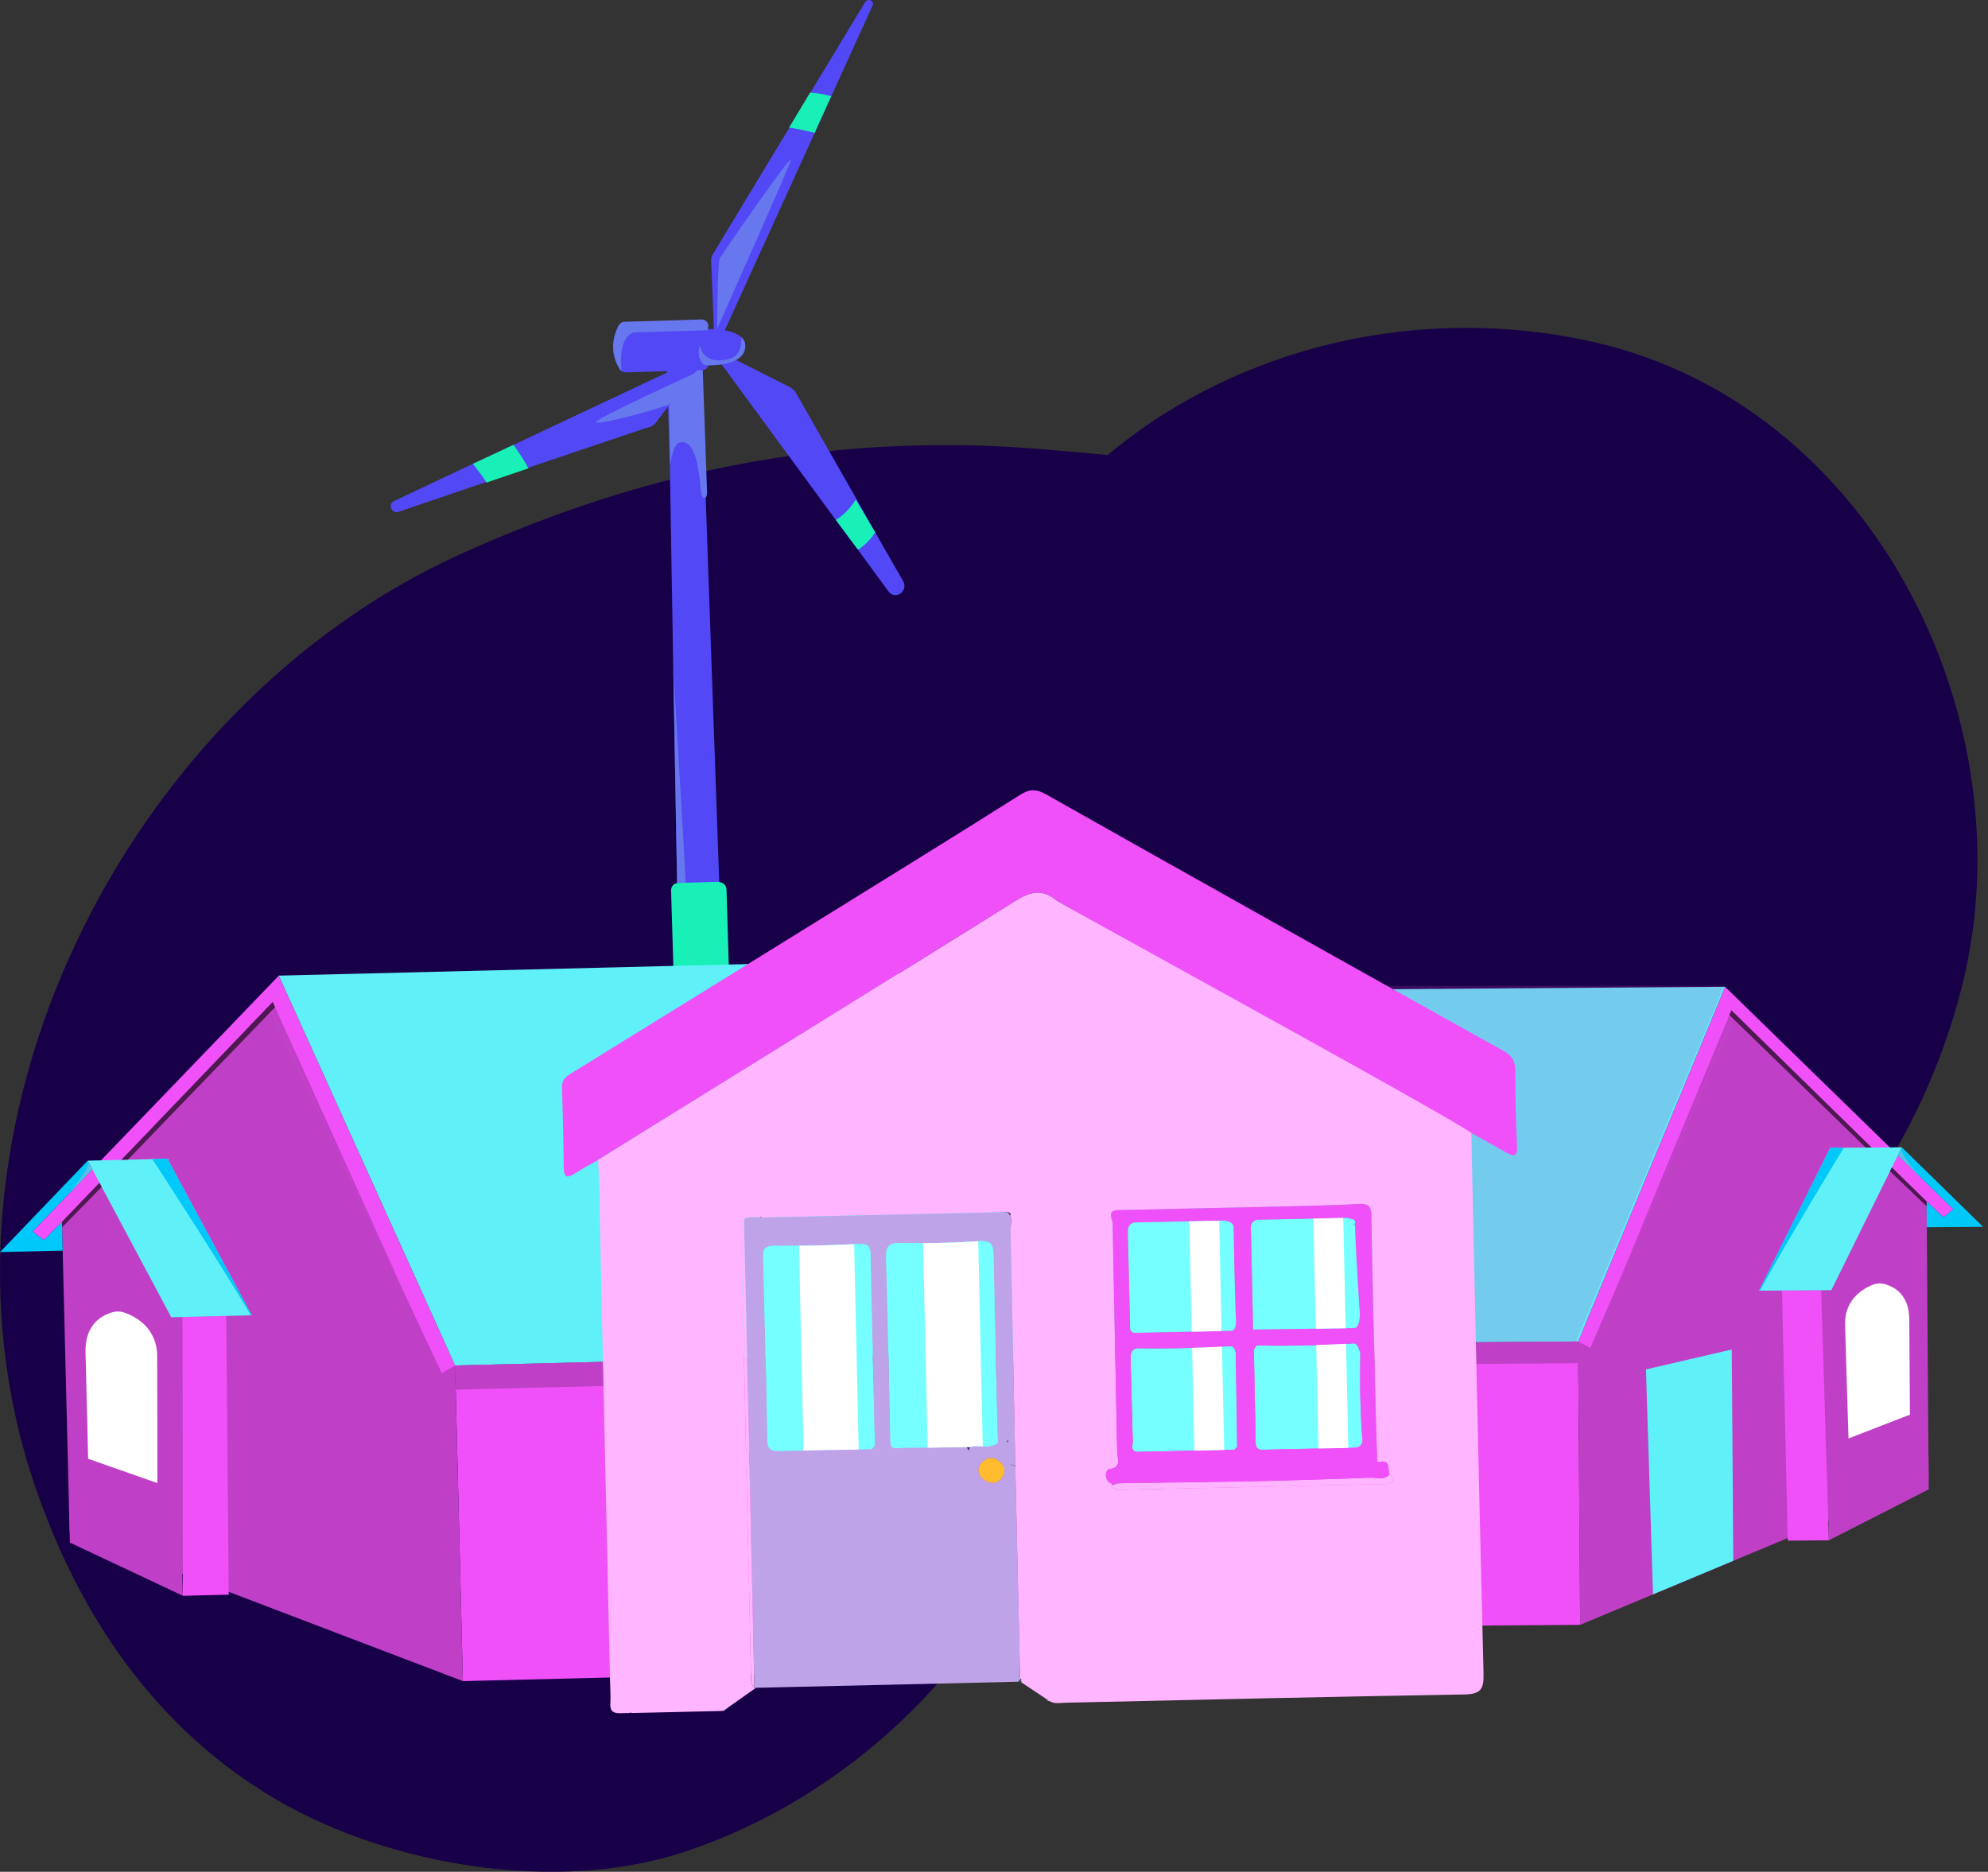   <svg
    width="188"
    height="177"
    viewBox="0 0 188 177"
    fill="none"
    xmlns="http://www.w3.org/2000/svg"
  >
    <rect x="0" y="0" width="188" height="177" fill="#333333" stroke="none"/>
    <path
      d="M150.752 32.356C134.386 28.626 117.054 32.724 104.749 43.029C100.484 42.634 96.232 42.212 91.967 42.117C74.703 41.722 59.059 45.357 43.498 52.423C11.762 66.84 -8.241 106.715 3.3 140.49C7.497 152.784 14.706 163.484 26.152 170.182C36.808 176.417 52.519 179.058 64.483 175.192C79.976 170.182 93.439 157.48 98.876 142.138C106.043 142.709 113.197 143.485 120.392 142.995C135.422 141.974 149.185 138.326 161.23 129.028C173.031 119.92 181.711 108.158 185.485 93.482C191.944 68.337 177.255 38.387 150.752 32.356Z"
      fill="#180048"
    />
    <g clip-path="url(#clip0_1880_2971)">
      <path
        d="M68.765 101.08C68.508 100.957 68.301 100.84 68.104 100.713C66.319 99.475 65.999 101.681 64.834 101.777L64.377 101.791L64.043 84.213L64.023 83.503L63.666 63.149L63.346 44.014L63.303 42.592L63.249 40.784L63.192 38.845L63.142 37.17L63.079 35.098L63.072 34.845L65.271 34.971L66.309 35.002L66.326 35.582L66.719 46.63L68.017 83.446L68.765 101.083V101.08Z"
        fill="#5248F5"
      />
      <path
        d="M66.866 46.563C66.886 47.274 66.369 47.291 66.286 46.52C66.072 43.81 65.615 41.435 64.204 41.865C63.82 42.009 63.58 42.789 63.363 43.964L63.219 34.788L66.456 34.945L66.866 46.563Z"
        fill="#6777EE"
      />
      <path
        d="M84.032 55.939L81.063 51.892L79.041 49.169L68.59 34.935L68.113 34.297L68.61 33.57L70.252 34.364L74.72 36.62C74.917 36.746 75.114 36.863 75.254 37.124L80.986 47.17L82.768 50.35L85.427 54.988C85.904 55.949 84.636 56.76 84.032 55.942V55.939Z"
        fill="#5248F5"
      />
      <path
        d="M66.923 31.228C66.819 32.199 66.789 33.237 67.013 34.204C67.086 34.588 66.843 34.982 66.456 34.995L59.152 35.215C59.022 35.219 58.895 35.162 58.761 35.095C58.698 35.035 58.628 35.038 58.624 34.968C57.814 33.7 57.77 32.279 58.501 30.834C58.628 30.637 58.815 30.501 59.008 30.494L66.312 30.274C66.699 30.264 66.973 30.577 66.913 30.968L66.919 31.231L66.923 31.228Z"
        fill="#5248F5"
      />
      <path
        d="M70.469 32.81C70.389 34.491 67.613 34.575 66.769 34.538C66.575 34.545 66.438 34.414 66.375 34.294C66.308 34.164 66.231 33.911 66.161 33.59C66.094 33.46 66.091 33.267 66.014 33.077C65.858 32.239 66.165 31.648 66.348 31.318C66.405 31.185 66.535 31.118 66.728 31.115C67.379 31.095 69.321 31.098 70.118 31.919C70.319 32.106 70.519 32.416 70.469 32.813V32.81Z"
        fill="#5248F5"
      />
      <path
        d="M82.768 50.347C82.087 51.405 81.199 51.949 81.199 51.949C81.199 51.949 81.139 51.949 81.066 51.892L79.044 49.169C79.931 48.625 80.559 47.831 80.929 47.24L82.771 50.347H82.768Z"
        fill="#18F0B8"
      />
      <path
        d="M66.976 30.901C66.979 31.031 66.919 31.094 66.926 31.227L59.949 31.438C59.949 31.438 58.534 31.675 58.751 34.574L58.765 35.031C58.701 34.971 58.631 34.974 58.628 34.904C57.817 33.636 57.774 32.215 58.504 30.77C58.631 30.573 58.818 30.437 59.011 30.43L66.315 30.21C66.703 30.2 67.036 30.514 66.976 30.901Z"
        fill="#6777EE"
      />
      <path
        d="M64.89 84.057L64.049 84.144L63.672 63.08L64.89 84.057Z"
        fill="#6777EE"
      />
      <path
        d="M70.469 32.809C70.389 34.491 67.613 34.574 66.769 34.538C66.576 34.544 66.439 34.414 66.375 34.294C65.972 33.727 66.018 33.206 66.192 32.622C66.432 34.231 68.05 34.244 69.078 33.897C70.036 33.613 70.136 32.502 70.116 31.862C70.316 32.102 70.519 32.412 70.469 32.809Z"
        fill="#6777EE"
      />
      <path
        d="M68.704 84.133L69.678 116.565C69.544 116.508 69.157 118.584 69.024 118.527C68.767 118.404 68.82 118.147 68.553 118.023C66.768 116.785 67.209 118.644 66.114 118.747C65.984 118.751 66.214 120.035 66.021 120.042C65.891 120.045 64.559 116.722 64.436 116.662L63.462 84.23C63.452 83.843 63.695 83.573 64.019 83.502L64.213 83.496L67.829 83.386C67.96 83.382 68.023 83.379 68.156 83.436C68.43 83.499 68.694 83.746 68.704 84.13V84.133Z"
        fill="#18F0B8"
      />
      <path
        d="M66.252 34.615L66.125 34.751L65.684 35.282L65.371 35.679L64.93 36.209L63.432 38.125L62.011 39.977C61.884 40.173 61.634 40.314 61.444 40.38L60.93 40.527L49.979 44.221L46.005 45.569L37.683 48.402C37.039 48.615 36.626 47.661 37.266 47.377L44.724 43.86L48.554 42.069L63.352 35.098L65.588 34.064L66.061 34.631L66.255 34.625V34.615H66.252Z"
        fill="#5248F5"
      />
      <path
        d="M65.755 35.278L65.441 35.675L65.001 36.206L63.502 38.121C63.312 38.188 63.182 38.325 63.052 38.328C61.968 38.748 56.259 40.343 56.369 39.889C56.559 39.496 65.111 35.552 65.755 35.275V35.278Z"
        fill="#6777EE"
      />
      <path
        d="M82.5 0.564L78.62 9.089L77.045 12.563L68.416 31.508V31.568L67.642 31.458H67.512L67.502 31.138L67.475 30.233L67.249 24.678C67.242 24.424 67.295 24.221 67.422 24.024L74.629 12.106L76.605 8.812L81.78 0.254C82.08 -0.263 82.741 0.1 82.5 0.568V0.564Z"
        fill="#5248F5"
      />
      <path
        d="M78.611 9.089L77.036 12.562C76.125 12.335 75.274 12.158 74.63 12.055L76.606 8.762C77.44 8.798 78.087 8.972 78.611 9.089Z"
        fill="#18F0B8"
      />
      <path
        d="M67.823 31.071C67.823 31.071 74.613 15.862 74.786 15.145C74.896 14.431 68.323 24 68.08 24.394C67.829 24.804 67.823 31.071 67.823 31.071Z"
        fill="#6777EE"
      />
      <path
        d="M49.982 44.284L46.008 45.632C45.741 45.181 45.264 44.557 44.723 43.86L48.554 42.068C48.957 42.635 49.498 43.393 49.982 44.284Z"
        fill="#18F0B8"
      />
      <path
        d="M43.039 129.124L43.773 158.97L81.891 158.03L81.65 148.32L89.695 129.885L93.542 128.914L93.519 127.88L44.214 129.098L43.039 129.124Z"
        fill="#F050F8"
      />
      <path
        d="M43.039 129.124L43.773 158.97L6.583 144.793L6.04 122.821L5.959 119.531L5.859 115.55L26.413 94.116L43.039 129.124Z"
        fill="#BF40C6"
      />
      <path
        d="M5.86 115.551L4.148 117.269L3.074 116.455L26.367 92.258L26.413 94.117L5.86 115.551Z"
        fill="#F050F8"
      />
      <path
        d="M26.366 92.258L43.039 129.124L41.778 129.839L25.442 95.128L26.366 92.258Z"
        fill="#F050F8"
      />
      <path
        d="M25.442 95.127L25.789 94.753L38.828 123.575L25.442 95.127Z"
        fill="#BF40C6"
      />
      <path
        d="M26.366 92.258L43.039 129.124L95.191 127.836L84.45 90.823L26.366 92.258Z"
        fill="#60F0F8"
      />
      <path
        d="M84.45 90.823L100.826 127.699L95.191 127.836L84.45 90.823Z"
        fill="#60F0F8"
      />
      <path
        d="M21.394 124.436L21.631 150.796L17.297 150.903L17.263 124.54L21.394 124.436Z"
        fill="#F050F8"
      />
      <path
        d="M17.297 150.902L6.61 145.871L6.523 142.35L17.174 145.917L17.297 150.902Z"
        fill="#BF40C6"
      />
      <path
        d="M23.811 124.376L16.197 124.566L8.292 109.755L15.826 109.568L23.811 124.376Z"
        fill="#60F0F8"
      />
      <path
        d="M8.288 109.759L0 118.404L5.926 118.257L5.859 115.551L4.147 117.27L3.073 116.455L8.729 110.583L8.288 109.759Z"
        fill="#00C8F8"
      />
      <path
        d="M8.289 109.759L8.729 110.583L6.457 112.942C6.457 112.942 8.809 110.112 8.289 109.759Z"
        fill="#57C1E6"
      />
      <path
        d="M23.81 124.376H23.716C20.97 119.645 14.4 109.601 14.4 109.601L15.825 109.565L23.806 124.373L23.81 124.376Z"
        fill="#00C8F8"
      />
      <path
        d="M11.491 109.675L25.788 94.753L26.012 95.244L12.095 109.661L11.491 109.675Z"
        fill="#4D1950"
      />
      <path
        d="M9.41 111.85L5.859 115.551L5.873 116.054L9.616 112.237L9.41 111.85Z"
        fill="#4D1950"
      />
      <path
        d="M8.332 137.943L14.882 140.242C14.882 140.242 14.882 131.6 14.861 128.176C14.855 126.979 14.368 125.861 13.45 125.073C13.116 124.79 12.746 124.553 12.349 124.363C11.945 124.169 11.498 123.989 11.034 124.022C10.581 124.056 10.133 124.243 9.743 124.463C8.869 124.957 8.342 125.814 8.168 126.778C8.101 127.145 8.081 127.522 8.088 127.896C8.192 131.767 8.335 137.943 8.335 137.943H8.332Z"
        fill="white"
      />
      <path
        d="M81.891 158.029L98.608 157.619L97.87 127.773L86.896 128.043L77.043 146.351L77.257 154.99L79.319 158.093L81.891 158.029Z"
        fill="#F050F8"
      />
      <path
        d="M43.039 129.125L43.096 131.41L81.6 130.459C81.6 130.459 89.218 131.11 88.527 138.174C87.837 145.237 84.023 145.247 80.57 147.179C77.116 149.111 69.992 152.841 69.615 158.33L98.611 157.613L97.873 127.767L43.042 129.121L43.039 129.125Z"
        fill="#BF40C6"
      />
      <path
        d="M149.237 126.856L149.431 153.649L115.217 153.892L115.154 145.177L107.413 128.871L103.932 128.114L103.926 127.183L148.183 126.866L149.237 126.856Z"
        fill="#F050F8"
      />
      <path
        d="M149.237 126.856L149.431 153.649L182.383 139.869L182.243 120.146L182.223 117.193L182.197 113.619L163.151 94.981L149.237 126.856Z"
        fill="#BF40C6"
      />
      <path
        d="M182.197 113.619L183.781 115.11L184.722 114.353L163.138 93.312L163.151 94.981L182.197 113.619Z"
        fill="#F050F8"
      />
      <path
        d="M163.138 93.312L149.237 126.855L150.392 127.463L164.052 95.861L163.138 93.312Z"
        fill="#F050F8"
      />
      <path
        d="M164.052 95.862L163.728 95.535L152.854 121.761L164.052 95.862Z"
        fill="#BF40C6"
      />
      <path
        d="M163.138 93.312L149.237 126.855L102.424 127.192L110.999 93.686L163.138 93.312Z"
        fill="#60F0F8"
      />
      <path
        d="M111 93.686L97.366 127.229L102.425 127.192L111 93.686Z"
        fill="#60F0F8"
      />
      <path
        d="M168.52 122.034L169.061 145.684L172.951 145.654L172.224 122.007L168.52 122.034Z"
        fill="#F050F8"
      />
      <path
        d="M172.951 145.655L182.394 140.836L182.37 137.677L172.917 141.18L172.951 145.655Z"
        fill="#BF40C6"
      />
      <path
        d="M166.351 122.048L173.184 122.001L179.851 108.491L173.088 108.538L166.351 122.048Z"
        fill="#60F0F8"
      />
      <path
        d="M179.851 108.491L187.535 116.012L182.213 116.049L182.196 113.619L183.781 115.111L184.722 114.354L179.48 109.245L179.851 108.491Z"
        fill="#00C8F8"
      />
      <path
        d="M179.851 108.491L179.48 109.242L181.586 111.294C181.586 111.294 179.394 108.825 179.851 108.491Z"
        fill="#57C1E6"
      />
      <path
        d="M166.351 122.047H166.434C168.763 117.723 174.366 108.527 174.366 108.527L173.084 108.537L166.348 122.047H166.351Z"
        fill="#00C8F8"
      />
      <path
        d="M176.978 108.511L163.728 95.535L163.542 95.982L176.438 108.518L176.978 108.511Z"
        fill="#4D1950"
      />
      <path
        d="M178.909 110.4L182.196 113.619L182.199 114.07L178.732 110.757L178.909 110.4Z"
        fill="#4D1950"
      />
      <path
        d="M163.911 147.593L156.32 150.766L155.653 129.495L163.768 127.61L163.911 147.593Z"
        fill="#60F0F8"
      />
      <path
        d="M180.618 133.773L174.809 136.022C174.809 136.022 174.565 128.271 174.482 125.201C174.455 124.127 174.859 123.112 175.66 122.378C175.95 122.115 176.277 121.891 176.627 121.707C176.984 121.521 177.381 121.347 177.798 121.364C178.215 121.38 178.612 121.534 178.969 121.721C179.767 122.138 180.264 122.892 180.451 123.753C180.521 124.08 180.551 124.417 180.554 124.754C180.574 128.227 180.618 133.773 180.618 133.773Z"
        fill="white"
      />
      <path
        d="M115.216 153.892L100.212 153.999L100.018 127.209L109.871 127.139L119.23 143.278L119.287 151.032L117.525 153.875L115.216 153.892Z"
        fill="#F050F8"
      />
      <path
        d="M149.237 126.856L149.25 128.908L114.689 129.155C114.689 129.155 107.876 129.955 108.697 136.272C109.517 142.588 112.937 142.488 116.091 144.123C119.244 145.758 125.74 148.901 126.234 153.812L100.208 153.999L100.015 127.209L149.233 126.856H149.237Z"
        fill="#BF40C6"
      />
      <path
        opacity="0.2"
        d="M104.296 93.216H163.047L149.033 126.916L93.542 128.914L104.296 93.216Z"
        fill="#BF40C6"
      />
      <path
        d="M99.902 85.141C98.544 83.996 97.396 84.32 95.965 85.224C87.443 90.586 61.134 106.836 56.559 109.689C55.809 110.122 55.038 110.526 54.31 110.997C53.533 111.494 53.323 111.233 53.313 110.409C53.283 107.893 53.233 105.381 53.153 102.865C53.133 102.255 53.356 101.904 53.87 101.591C62.665 96.162 71.454 90.723 80.239 85.278C85.658 81.918 91.083 78.571 96.469 75.161C97.366 74.591 98.024 74.604 98.931 75.121C105.147 78.655 138.811 97.53 142.114 99.332C142.931 99.779 143.302 100.289 143.298 101.247C143.288 103.613 143.348 105.982 143.465 108.344C143.519 109.408 143.165 109.408 142.407 108.968C141.326 108.337 100.336 85.511 99.902 85.144V85.141Z"
        fill="#F050F8"
      />
      <path
        d="M139.137 107.116C135.23 104.554 100.335 85.505 99.901 85.141C98.543 83.997 97.396 84.32 95.964 85.225C87.442 90.587 61.133 106.836 56.559 109.689C56.609 110.766 56.659 111.848 56.709 112.925C56.709 113.506 56.699 114.083 56.709 114.66C57.032 129.428 57.363 144.196 57.69 158.964C57.706 159.688 57.763 160.415 57.72 161.136C57.68 161.777 57.973 161.997 58.547 162.004C58.871 161.997 59.194 161.994 59.518 161.987C59.592 161.937 59.662 161.937 59.735 161.987C60.336 161.974 60.94 161.96 61.544 161.947C63.262 161.907 64.977 161.87 66.695 161.83C67.106 161.82 67.516 161.814 67.927 161.804C68.093 161.797 68.257 161.79 68.424 161.783C68.624 161.637 68.827 161.487 69.031 161.34C69.852 160.759 70.669 160.182 71.49 159.601L71.41 159.551L71.343 159.618C70.966 159.228 71.03 158.73 71.016 158.253C70.873 152.004 70.736 145.758 70.599 139.508C70.589 139.034 70.512 138.537 70.866 138.13C70.866 137.947 70.866 137.763 70.866 137.58C70.479 137.196 70.536 136.699 70.526 136.222C70.379 129.775 70.235 123.329 70.095 116.882C70.085 116.409 69.999 115.912 70.352 115.501C70.409 115.421 70.426 115.338 70.402 115.241C70.856 115.051 71.33 115.094 71.8 115.134C71.89 115.067 71.981 115.067 72.067 115.134C79.618 114.964 87.172 114.797 94.723 114.627C94.813 114.627 94.906 114.624 94.997 114.62L95.3 114.654C95.514 114.644 95.591 114.737 95.524 114.944C95.554 115.041 95.581 115.134 95.611 115.231C95.6 115.758 95.567 116.285 95.577 116.812C95.717 124.076 95.864 131.34 96.011 138.604V138.637C96.161 145.357 96.314 152.074 96.465 158.794L96.588 158.761C96.615 158.821 96.651 158.881 96.668 158.947C96.675 158.971 96.628 159.004 96.605 159.034H96.511C97.329 159.578 98.143 160.122 98.96 160.666L99.037 160.719C99.111 160.736 99.171 160.776 99.214 160.839C99.701 161.166 100.248 161.023 100.769 161.013C113.331 160.742 125.894 160.435 138.456 160.232C140.008 160.205 140.331 159.758 140.295 158.283C139.868 141.23 139.511 124.173 139.137 107.116ZM68.404 159.027C68.16 147.516 67.903 136.001 67.646 124.49C67.903 136.001 68.157 147.516 68.404 159.027ZM67.59 115.775C67.629 115.665 67.686 115.575 67.76 115.504C67.686 115.575 67.633 115.665 67.59 115.775ZM67.84 115.438C67.897 115.398 67.963 115.364 68.04 115.338C67.963 115.364 67.897 115.398 67.84 115.438ZM81.353 98.481C74.026 102.839 66.685 107.176 59.358 111.537C66.685 107.176 74.026 102.839 81.353 98.481C82.564 97.76 83.775 97.04 84.99 96.319C83.779 97.04 82.568 97.76 81.353 98.481ZM131.302 140.296C131.025 140.362 130.725 140.336 130.438 140.342C122.527 140.519 114.616 140.699 106.705 140.859C106.168 140.87 105.517 141.136 105.153 140.442V140.312C104.309 139.979 104.579 138.974 104.876 138.938C106.141 138.787 105.667 137.91 105.657 137.333C105.527 130.116 105.343 122.898 105.227 115.681C105.22 115.291 104.639 114.433 105.754 114.433C105.854 114.433 105.954 114.43 106.054 114.427C109.921 114.343 113.785 114.257 117.652 114.173L119.117 114.14C122.253 114.053 125.393 114.023 128.526 113.853C129.584 113.796 129.684 114.203 129.698 115.074C129.791 120.77 129.928 126.469 130.061 132.164C130.108 134.19 130.181 136.218 130.241 138.244L130.335 138.214L130.398 138.287C131.536 137.93 131.202 138.921 131.423 139.405C131.77 139.755 132.073 140.115 131.309 140.302L131.302 140.296Z"
        fill="#FFB5FF"
      />
      <path
        d="M96.286 159.025L96.472 158.798L96.596 158.764C96.559 158.858 96.563 158.948 96.613 159.038H96.402L96.289 159.025H96.286Z"
        fill="#38516B"
      />
      <path
        d="M99.038 160.722C99.113 160.739 99.175 160.781 99.219 160.846H99.092L99.041 160.722H99.038Z"
        fill="#DDE9F2"
      />
      <path
        d="M105.147 140.442C105.348 140.382 105.545 140.325 105.745 140.265C106.132 140.259 106.519 140.252 106.903 140.242L107.483 140.228L107.773 140.222C115.034 140.175 122.291 140.022 129.545 139.735C130.179 139.678 130.89 140.058 131.413 139.401C131.76 139.751 132.064 140.112 131.3 140.299C131.023 140.365 130.723 140.339 130.436 140.345C122.525 140.522 114.613 140.702 106.702 140.862C106.165 140.872 105.514 141.139 105.151 140.445L105.147 140.442Z"
        fill="#FFB5FF"
      />
      <path
        d="M95.527 114.947C95.454 114.851 95.377 114.754 95.304 114.657C95.517 114.647 95.594 114.741 95.527 114.947Z"
        fill="#38516B"
      />
      <path
        d="M95.004 114.624L94.73 114.631C94.82 114.631 94.913 114.627 95.004 114.624Z"
        fill="#38516B"
      />
      <path
        d="M72.075 115.138H71.808C71.898 115.071 71.988 115.071 72.075 115.138Z"
        fill="#38516B"
      />
      <path
        d="M95.547 138.461C95.704 138.511 95.861 138.561 96.014 138.608C95.867 131.344 95.721 124.08 95.58 116.816C95.57 116.289 95.6 115.762 95.614 115.234C95.584 115.138 95.557 115.044 95.527 114.948C95.454 114.851 95.38 114.754 95.303 114.657L95 114.624C94.91 114.624 94.816 114.627 94.726 114.631C87.175 114.801 79.621 114.968 72.07 115.138H71.804C71.33 115.098 70.859 115.054 70.406 115.245C70.429 115.338 70.412 115.425 70.356 115.505C70.526 122.865 70.699 130.223 70.869 137.583C70.869 137.767 70.869 137.95 70.869 138.134C71.026 145.294 71.186 152.458 71.343 159.618L71.41 159.552L71.49 159.602C79.755 159.411 88.02 159.218 96.284 159.028C96.344 158.951 96.408 158.878 96.471 158.801C96.321 152.081 96.168 145.364 96.017 138.644C95.857 138.588 95.701 138.528 95.54 138.471C95.353 138.571 95.163 138.671 94.976 138.771L94.966 139.355C94.546 140.313 93.799 140.456 93.034 139.916C92.384 139.458 92.361 138.664 92.971 138.181C93.792 137.53 94.486 137.96 94.976 138.774C95.163 138.674 95.353 138.574 95.54 138.474L95.547 138.464C95.434 137.79 95.32 137.119 95.203 136.445C95.317 137.119 95.43 137.79 95.547 138.464V138.461ZM95.273 136.185C95.454 136.322 95.247 136.352 95.21 136.432C95.23 136.349 95.253 136.269 95.273 136.185ZM73.255 117.807C75.911 117.82 78.57 117.764 81.219 117.63C82.177 117.58 82.311 117.92 82.327 118.758C82.441 124.744 82.601 130.733 82.748 136.719C82.644 136.833 82.544 136.946 82.441 137.056C79.544 137.106 76.645 137.113 73.752 137.233C72.784 137.273 72.558 136.986 72.544 136.055C72.461 130.356 72.327 124.657 72.164 118.962C72.141 118.094 72.331 117.804 73.252 117.807H73.255ZM95.374 140.473C95.347 140.663 95.33 140.853 95.32 141.047C95.33 140.853 95.347 140.663 95.374 140.473C95.413 140.189 95.477 139.906 95.57 139.629C95.477 139.909 95.413 140.189 95.374 140.473ZM91.73 136.839C91.683 136.946 91.636 137.049 91.59 137.156C91.54 137.053 91.49 136.949 91.44 136.843C89.374 136.873 87.312 136.913 85.247 136.929C84.826 136.929 84.229 137.193 84.183 136.402C84.062 130.606 83.972 124.811 83.799 119.018C83.765 117.927 83.969 117.51 85.167 117.537C87.626 117.59 90.098 117.537 92.554 117.37C93.765 117.287 93.945 117.727 93.962 118.788C94.059 124.681 94.226 130.57 94.369 136.459C93.565 137.099 92.591 136.569 91.73 136.843V136.839Z"
        fill="#BFA3E9"
      />
      <path
        d="M94.371 136.458C93.927 136.812 93.436 136.808 92.939 136.782C92.529 136.758 92.118 136.718 91.731 136.842C91.635 136.842 91.538 136.842 91.441 136.842C90.203 136.862 88.962 136.882 87.724 136.902C86.897 136.915 86.076 136.922 85.248 136.928C84.828 136.928 84.231 137.192 84.184 136.401C84.064 130.609 83.97 124.81 83.8 119.017C83.77 117.923 83.97 117.513 85.168 117.536C85.879 117.549 86.586 117.559 87.294 117.553C89.032 117.549 90.774 117.489 92.509 117.372C92.525 117.372 92.539 117.372 92.555 117.372C93.77 117.289 93.947 117.729 93.963 118.791C94.06 124.683 94.23 130.572 94.374 136.461L94.371 136.458Z"
        fill="#75FFFF"
      />
      <path
        d="M82.748 136.719C82.644 136.833 82.544 136.946 82.441 137.056L81.203 137.076C79.465 137.1 77.726 137.12 75.988 137.163C75.244 137.18 74.496 137.203 73.752 137.233C72.788 137.273 72.561 136.986 72.544 136.055C72.458 130.356 72.327 124.657 72.164 118.962C72.137 118.094 72.331 117.804 73.252 117.811C74.019 117.811 74.79 117.811 75.557 117.801C77.296 117.784 79.037 117.737 80.772 117.654C80.923 117.647 81.069 117.64 81.22 117.634C82.177 117.584 82.311 117.924 82.327 118.758C82.437 124.744 82.601 130.733 82.748 136.719Z"
        fill="#75FFFF"
      />
      <path
        d="M70.869 137.58C70.482 137.196 70.539 136.699 70.529 136.222C70.382 129.775 70.239 123.329 70.099 116.883C70.089 116.409 70.002 115.912 70.356 115.501C70.526 122.862 70.699 130.219 70.869 137.58Z"
        fill="#FFB5FF"
      />
      <path
        d="M71.344 159.615C70.967 159.225 71.03 158.728 71.017 158.25C70.873 152.001 70.737 145.755 70.6 139.505C70.59 139.031 70.513 138.534 70.867 138.127C71.023 145.288 71.184 152.451 71.341 159.612L71.344 159.615Z"
        fill="#FFB5FF"
      />
      <path
        d="M94.967 139.354C94.547 140.312 93.8 140.455 93.035 139.915C92.385 139.458 92.362 138.664 92.972 138.18C93.793 137.529 94.487 137.959 94.977 138.774C94.977 138.967 94.971 139.164 94.967 139.358V139.354Z"
        fill="#FFBC2F"
      />
      <path
        d="M95.207 136.442L95.274 136.185C95.46 136.325 95.227 136.355 95.204 136.442H95.207Z"
        fill="#38516B"
      />
      <path
        d="M96.015 138.61V138.643C95.858 138.587 95.698 138.527 95.538 138.47L95.544 138.46C95.701 138.51 95.858 138.56 96.011 138.607L96.015 138.61Z"
        fill="#38516B"
      />
      <path
        d="M95.564 139.625L95.573 139.634L95.564 139.625Z"
        fill="#38516B"
      />
      <path
        d="M96.609 159.034C96.562 158.948 96.556 158.854 96.592 158.761C96.619 158.821 96.656 158.881 96.672 158.948C96.679 158.971 96.632 159.004 96.609 159.034Z"
        fill="#FCFCFC"
      />
      <path
        d="M128.077 125.591C127.807 125.595 127.533 125.598 127.26 125.601C126.315 125.615 125.374 125.631 124.433 125.641C122.455 125.671 120.473 125.698 118.494 125.728C118.431 122.702 118.364 119.672 118.301 116.646C118.291 116.132 118.134 115.555 118.845 115.345C120.63 115.305 122.415 115.264 124.2 115.228C125.141 115.208 126.085 115.188 127.026 115.168L127.466 115.158C127.7 115.321 128.187 115.151 128.151 115.675C128.067 115.708 127.984 115.745 127.897 115.775C127.99 115.832 128.084 115.888 128.177 115.945C128.247 115.959 128.317 115.959 128.387 115.952C128.294 118.464 128.374 120.973 128.544 123.483C128.781 125.635 128.077 125.588 128.077 125.588V125.591Z"
        fill="#75FFFF"
      />
      <path
        d="M116.465 125.847C116.151 125.854 115.838 125.861 115.524 125.867C114.583 125.887 113.642 125.907 112.698 125.927C110.856 125.964 109.018 126.001 107.176 126.041C106.762 125.857 106.869 125.484 106.862 125.163C106.792 122.361 106.732 119.558 106.662 116.758C106.649 116.255 106.635 115.781 107.239 115.601C108.981 115.564 110.726 115.527 112.468 115.49C113.409 115.47 114.353 115.45 115.294 115.434L115.858 115.42C116.178 115.521 116.552 115.551 116.659 115.968C116.659 115.968 116.752 121.63 116.856 124.333C117.046 125.897 116.465 125.851 116.465 125.851V125.847Z"
        fill="#75FFFF"
      />
      <path
        d="M127.509 136.919L127.736 136.912C128.236 136.902 128.71 136.915 128.847 136.291C128.617 133.492 128.59 130.689 128.643 127.883C128.486 127.583 128.476 127.196 128.113 127.026C127.839 127.042 127.566 127.059 127.292 127.072C126.351 127.126 125.41 127.162 124.469 127.192C122.587 127.253 120.702 127.266 118.82 127.226C118.733 127.393 118.57 127.559 118.573 127.723C118.62 130.606 118.71 133.489 118.74 136.372C118.75 137.242 119.307 137.092 119.815 137.082C121.439 137.049 123.064 137.009 124.686 136.975L127.512 136.919H127.509Z"
        fill="#75FFFF"
      />
      <path
        d="M116.866 128.164C116.909 131.053 116.949 133.943 116.993 136.832C116.899 136.922 116.806 137.009 116.712 137.096L107.7 137.296C107.61 137.296 107.52 137.296 107.43 137.296C106.879 137.119 107.129 136.649 107.119 136.322C107.033 133.759 106.996 131.197 106.919 128.634C106.903 128.12 106.883 127.66 107.496 127.49C109.242 127.516 110.99 127.51 112.732 127.46C113.676 127.433 114.614 127.396 115.554 127.343C115.861 127.326 116.172 127.31 116.485 127.29C116.832 127.486 116.859 127.823 116.866 128.167V128.164Z"
        fill="#75FFFF"
      />
      <path
        d="M91.437 136.845H91.727C91.681 136.945 91.634 137.052 91.587 137.159C91.537 137.056 91.487 136.952 91.437 136.845Z"
        fill="#263A4F"
      />
      <path
        d="M130.389 138.284L130.325 138.21L130.232 138.24C130.172 136.215 130.098 134.19 130.052 132.161C129.918 126.465 129.781 120.77 129.688 115.071C129.675 114.203 129.574 113.793 128.517 113.85C125.384 114.02 122.244 114.053 119.107 114.136L117.643 114.17C113.775 114.253 109.912 114.34 106.045 114.423L105.744 114.43C104.63 114.43 105.21 115.288 105.217 115.678C105.334 122.895 105.517 130.112 105.647 137.329C105.657 137.907 106.131 138.784 104.867 138.934C104.57 138.971 104.299 139.975 105.147 140.309V140.439C105.344 140.379 105.541 140.322 105.741 140.262C106.128 140.256 106.515 140.249 106.899 140.239C107.092 140.236 107.286 140.229 107.479 140.226L107.77 140.219C115.03 140.172 122.287 140.019 129.541 139.732C130.175 139.675 130.886 140.055 131.41 139.398C131.189 138.914 131.523 137.923 130.385 138.28L130.389 138.284ZM128.81 119.418C128.83 118.991 128.85 118.564 128.84 118.14C128.847 118.564 128.827 118.991 128.81 119.418ZM128.21 115.875C128.216 115.852 128.216 115.828 128.213 115.805C128.213 115.828 128.213 115.852 128.21 115.875ZM118.85 115.344L127.472 115.161C127.706 115.324 128.193 115.154 128.156 115.678C128.073 115.711 128.38 120.977 128.55 123.482C128.787 125.635 128.08 125.591 128.08 125.591C124.886 125.638 121.693 125.685 118.5 125.731C118.437 122.705 118.37 119.675 118.31 116.649C118.3 116.135 118.143 115.561 118.854 115.348L118.85 115.344ZM106.925 128.631C106.909 128.117 106.889 127.657 107.503 127.483C110.502 127.53 113.499 127.473 116.491 127.283C116.839 127.48 116.869 127.82 116.872 128.16C116.915 131.05 116.955 133.939 116.999 136.829C117.005 136.882 117.002 136.926 116.992 136.962C116.975 137.016 116.945 137.052 116.899 137.072C116.945 137.052 116.979 137.016 116.992 136.962C117.002 136.926 117.005 136.882 116.999 136.829C116.905 136.916 116.812 137.002 116.722 137.089C113.719 137.156 110.712 137.223 107.709 137.289L107.626 137.309L107.709 137.289H107.436C106.885 137.113 107.136 136.642 107.126 136.315C107.042 133.753 107.002 131.19 106.925 128.627V128.631ZM115.861 115.418C116.181 115.521 116.555 115.548 116.662 115.965C116.662 115.965 116.755 121.627 116.859 124.33C117.049 125.895 116.468 125.848 116.468 125.848C113.372 125.911 110.275 125.978 107.179 126.042C106.769 125.858 106.872 125.481 106.865 125.161C106.795 122.358 106.739 119.559 106.662 116.756C106.648 116.252 106.632 115.778 107.242 115.598L115.861 115.414V115.418ZM117.296 120.136C117.302 120.483 117.299 120.833 117.286 121.183C117.299 120.833 117.306 120.486 117.296 120.136ZM127.739 136.912C125.097 136.959 122.454 137.029 119.815 137.082C119.308 137.092 118.75 137.243 118.74 136.372C118.71 133.489 118.62 130.606 118.574 127.727C118.574 127.563 118.734 127.396 118.82 127.229C121.92 127.293 125.02 127.219 128.116 127.029C128.48 127.199 128.49 127.59 128.65 127.887C128.597 130.693 128.62 133.496 128.854 136.295C128.717 136.919 128.243 136.909 127.743 136.916L127.739 136.912Z"
        fill="#F050F8"
      />
      <path
        d="M115.525 125.868L115.294 115.435C114.353 115.455 113.409 115.475 112.468 115.492L112.698 125.929L115.525 125.868Z"
        fill="white"
      />
      <path
        d="M115.557 127.339L115.774 137.112L112.948 137.175L112.731 127.456C113.675 127.429 114.613 127.392 115.554 127.339H115.557Z"
        fill="white"
      />
      <path
        d="M127.026 115.171L127.257 125.605C126.312 125.618 125.371 125.635 124.43 125.645L124.2 115.231C125.141 115.211 126.085 115.191 127.026 115.171Z"
        fill="white"
      />
      <path
        d="M124.466 127.193L124.683 136.972L127.509 136.919L127.292 127.073L124.466 127.193Z"
        fill="white"
      />
      <path
        d="M92.508 117.373L92.938 136.783C92.528 136.759 92.117 136.719 91.73 136.843C91.633 136.843 91.537 136.843 91.44 136.843C90.202 136.863 88.961 136.883 87.723 136.903L87.293 117.554C89.031 117.55 90.773 117.49 92.508 117.373Z"
        fill="white"
      />
      <path
        d="M80.773 117.653L81.204 137.075C79.465 137.099 77.727 137.119 75.989 137.162L75.558 117.8C77.296 117.783 79.038 117.736 80.773 117.653Z"
        fill="white"
      />
    </g>
    <defs>
      <clipPath id="clip0_1880_2971">
        <rect width="187.535" height="162" fill="white" />
      </clipPath>
    </defs>
  </svg>